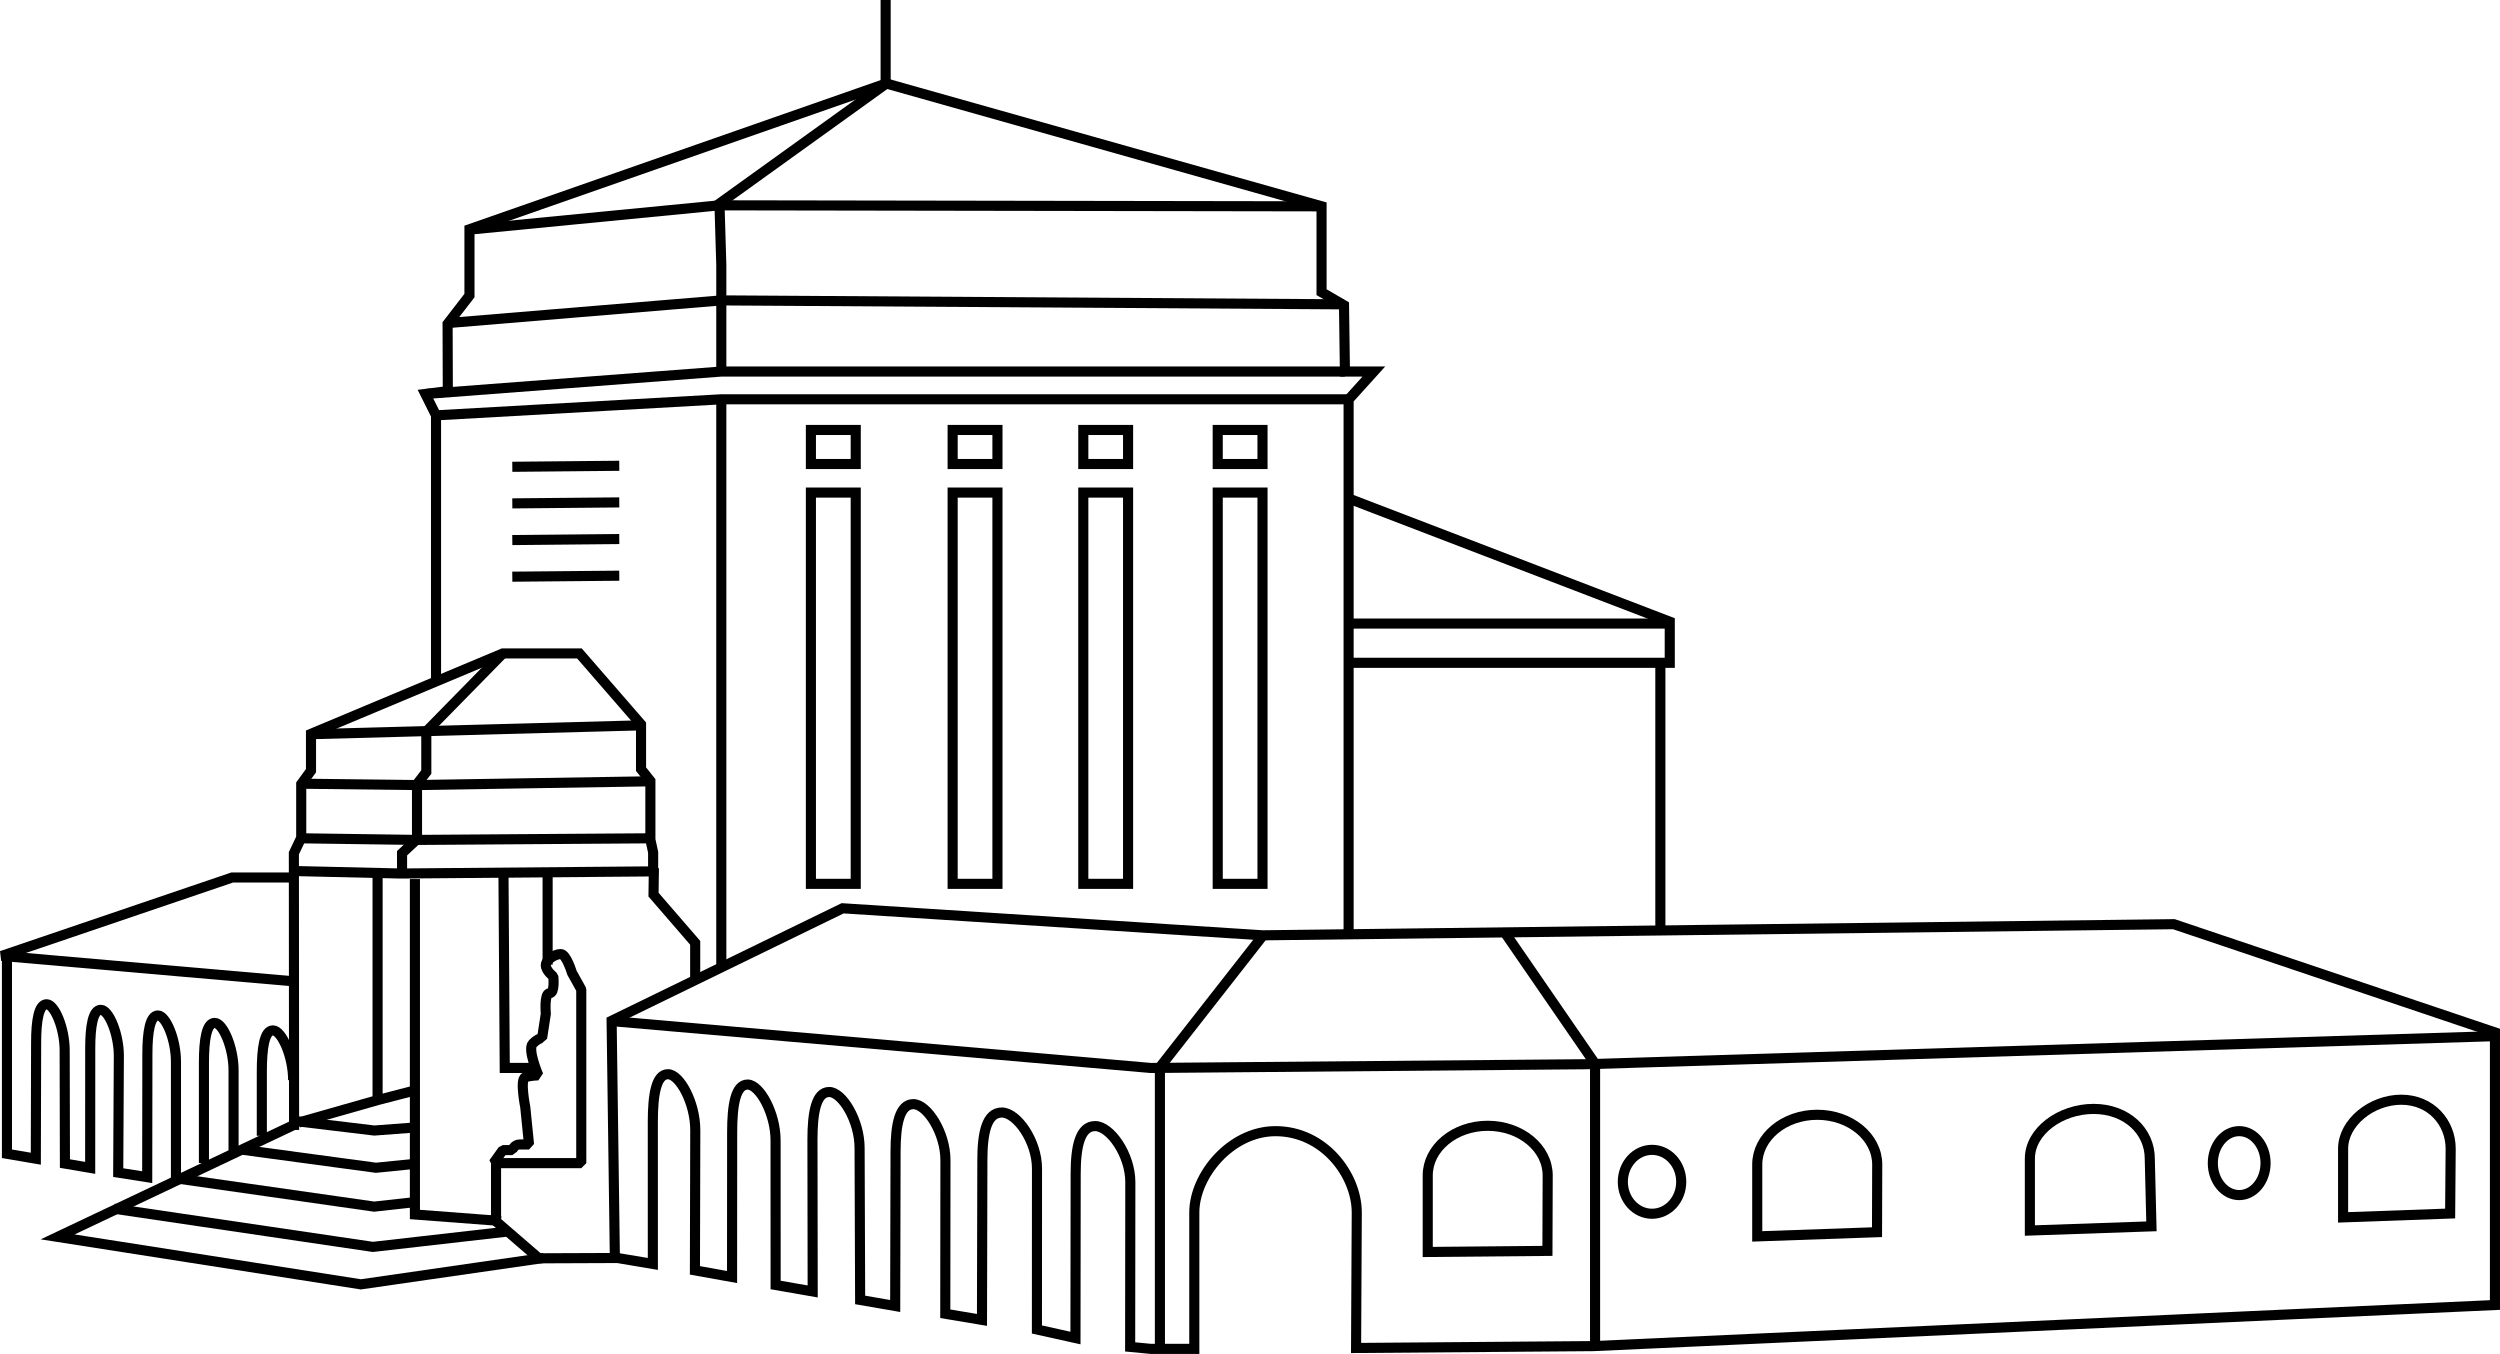 <svg enable-background="new 1.197 0 100 85" height="53.604" viewBox="1.197 0 98.98 53.604" width="98.98" xmlns="http://www.w3.org/2000/svg"><g fill="none" stroke="#000" stroke-width=".4" transform="translate(-.598 -12.206)"><path d="m98.822 57.687c0-1.037-.779-1.941-1.956-1.941-1.176 0-2.303.904-2.303 1.941v2.717l4.238-.152z"/><path d="m90.449 59.522c.576 0 1.044-.568 1.044-1.264 0-.699-.468-1.268-1.044-1.268s-1.044.568-1.044 1.268c0 .696.468 1.264 1.044 1.264z"/><path d="m18.674 27.803 11.679-.887h24.688"/><path d="m19.561 24.994 10.793-.895 24.653.156"/><path d="m19.008 28.653 11.346-.638h24.91"/><path d="m20.373 21.298 9.907-.963 23.838.04"/><path d="m36.859 12.206v3.327l-6.579 4.731.073 2.438v1.404 2.772"/><path d="m36.822 15.532-16.44 5.751v2.625l-.866 1.122.009 2.661-.889.112.422.847v10.535"/><path d="m36.822 15.494 17.296 4.879v3.401l.889.518.036 2.624h1.145l-.999 1.106v21.145"/><path d="m30.353 28.098v22.428"/><path d="m21.704 38.077-3.031 3.09v1.605l-.368.477v2.219"/><path d="m27.211 40.923-8.53.228-4.573.123"/><path d="m13.759 43.235 4.546.053 9.202-.148"/><path d="m13.706 45.396 4.599.064 9.278-.064"/><path d="m13.242 46.687 4.416.103 9.941-.084"/><path d="m18.268 45.468-.555.519v.852"/><path d="m27.654 46.78v-.83l-.109-.5v-2.326l-.37-.465v-1.773l-2.439-2.809h-3.032l-7.596 3.184v1.457l-.387.531v2.127l-.291.611.008 10.955"/><path d="m21.728 46.7.051 7.787h1.256"/><path d="m18.222 47.009v13.281l3.407.258"/><path d="m16.744 46.7v9.08"/><path d="m23.476 46.798v3.599"/><path d="m22.075 57.741s.074-.223.295-.223h.37l-.149-1.48s-.221-1.105 0-1.18c.222-.076.519-.076.519-.076s-.443-1.035-.223-1.256c.223-.223.371-.223.371-.223l.147-.959s-.073-.814.148-.814c.223 0 .148-.664.148-.664s-.296-.223-.296-.445.371-.443.591-.443c.222 0 .443.74.443.74l.37.664v6.875h-3.474l.368-.516z" stroke-linejoin="bevel"/><path d="m27.684 46.577-.015 1.049 1.65 1.908v1.416"/><path d="m21.434 58.222v2.34l1.694 1.463 3.011-.012-.129-9.393 9.147-4.453 16.632 1.07 36.072-.441 12.714 4.285v10.793l-35.703 1.627-9.387.074.027-5.363c0-1.473-1.285-3.221-3.216-3.221-1.774 0-3.216 1.748-3.216 3.221v5.398h-1.728l-.812-.078.007-6.523c0-1.086-.795-2.219-1.394-2.219-.595 0-.77.801-.77 1.887s-.008 6.504-.008 6.504l-1.526-.338.003-6.371c0-1.088-.794-2.219-1.392-2.219-.599 0-.771.799-.771 1.885 0 1.088-.015 6.326-.015 6.326l-1.453-.244.006-6.082c0-1.086-.726-2.217-1.271-2.217s-.704.797-.704 1.885c0 1.086-.014 6.107-.014 6.107l-1.388-.24-.022-6.016c0-1.086-.687-2.217-1.203-2.217-.514 0-.663.799-.663 1.885s.009 6.012.009 6.012l-1.467-.256-.002-5.721c0-1.084-.633-2.215-1.106-2.215-.476 0-.613.797-.613 1.885 0 1.086-.004 5.736-.004 5.736l-1.47-.264.014-5.549c0-1.088-.617-2.217-1.082-2.217-.464 0-.599.799-.599 1.885 0 1.088.001 5.627.001 5.627l-1.545-.26"/><path d="m18.305 55.356-1.539.399-3.142.894"/><path d="m18.248 56.843-1.633.123-3.08-.369"/><path d="m18.22 58.284-1.541.156-5.265-.711"/><path d="m18.273 59.794-1.664.185-7.912-1.13"/><path d="m21.81 60.974-5.252.599-10.252-1.513"/><path d="m51.789 49.257-4.148 5.299"/><path d="m61.399 49.165 3.586 5.211"/><path d="m26.064 52.638 21.29 1.851 17.224-.148 35.997-1.112"/><path d="m55.189 31.942 12.715 4.878v1.628h-12.715"/><path d="m67.532 38.446v10.573"/><path d="m33.9 31.708h1.775v15.491h-1.775z"/><path d="m39.512 31.708h1.774v15.491h-1.774z"/><path d="m44.685 31.708h1.773v15.491h-1.773z"/><path d="m50.007 31.708h1.773v15.491h-1.773z"/><path d="m33.9 29.229h1.775v1.348h-1.775z"/><path d="m39.512 29.229h1.774v1.348h-1.774z"/><path d="m44.685 29.229h1.773v1.348h-1.773z"/><path d="m50.007 29.229h1.773v1.348h-1.773z"/><path d="m13.426 46.948h-2.439l-9.128 3.104 11.703 1.019"/><path d="m2.07 50.017v7.869l1.143.195s.012-3.715.012-4.594c0-.877.106-1.521.418-1.521.311 0 .712.947.712 1.826l.01 4.482 1 .17s.002-3.857.002-4.734.107-1.523.42-1.523.713.949.713 1.826l-.025 4.619 1.148.18s.007-4.002.007-4.881c0-.875.107-1.521.418-1.521.312 0 .713.949.713 1.826v4.785"/><path d="m47.718 54.479v11.114"/><path d="m64.947 54.339v11.18"/><path d="m67.83 36.894h-12.639"/><ellipse cx="67.202" cy="58.996" rx="1.156" ry="1.265"/><path d="m63.071 58.747c0-1.088-1.063-1.969-2.374-1.969-1.312 0-2.375.881-2.375 1.969v3.027l4.739-.043z"/><path d="m11.042 57.788v-3.203c0-.906-.422-1.881-.745-1.881-.325 0-.428.668-.428 1.574v3.973"/><path d="m76.118 58.313c0-1.088-1.063-1.971-2.375-1.971s-2.375.883-2.375 1.971v2.844l4.742-.166z"/><path d="m86.909 58.079c0-1.088-.915-1.969-2.226-1.969-1.312 0-2.521.881-2.521 1.969v2.846l4.813-.166z"/><path d="m26.313 30.647-4.235.04"/><path d="m26.313 33.547-4.235.041"/><path d="m26.313 34.999-4.235.039"/><path d="m26.313 32.097-4.235.039"/><path d="m13.401 54.97c0-.953-.456-1.969-.798-1.969-.344 0-.442.701-.442 1.656v2.518"/><path d="m13.502 56.71-9.425 4.467 12.005 1.879 7.245-1.047"/></g></svg>